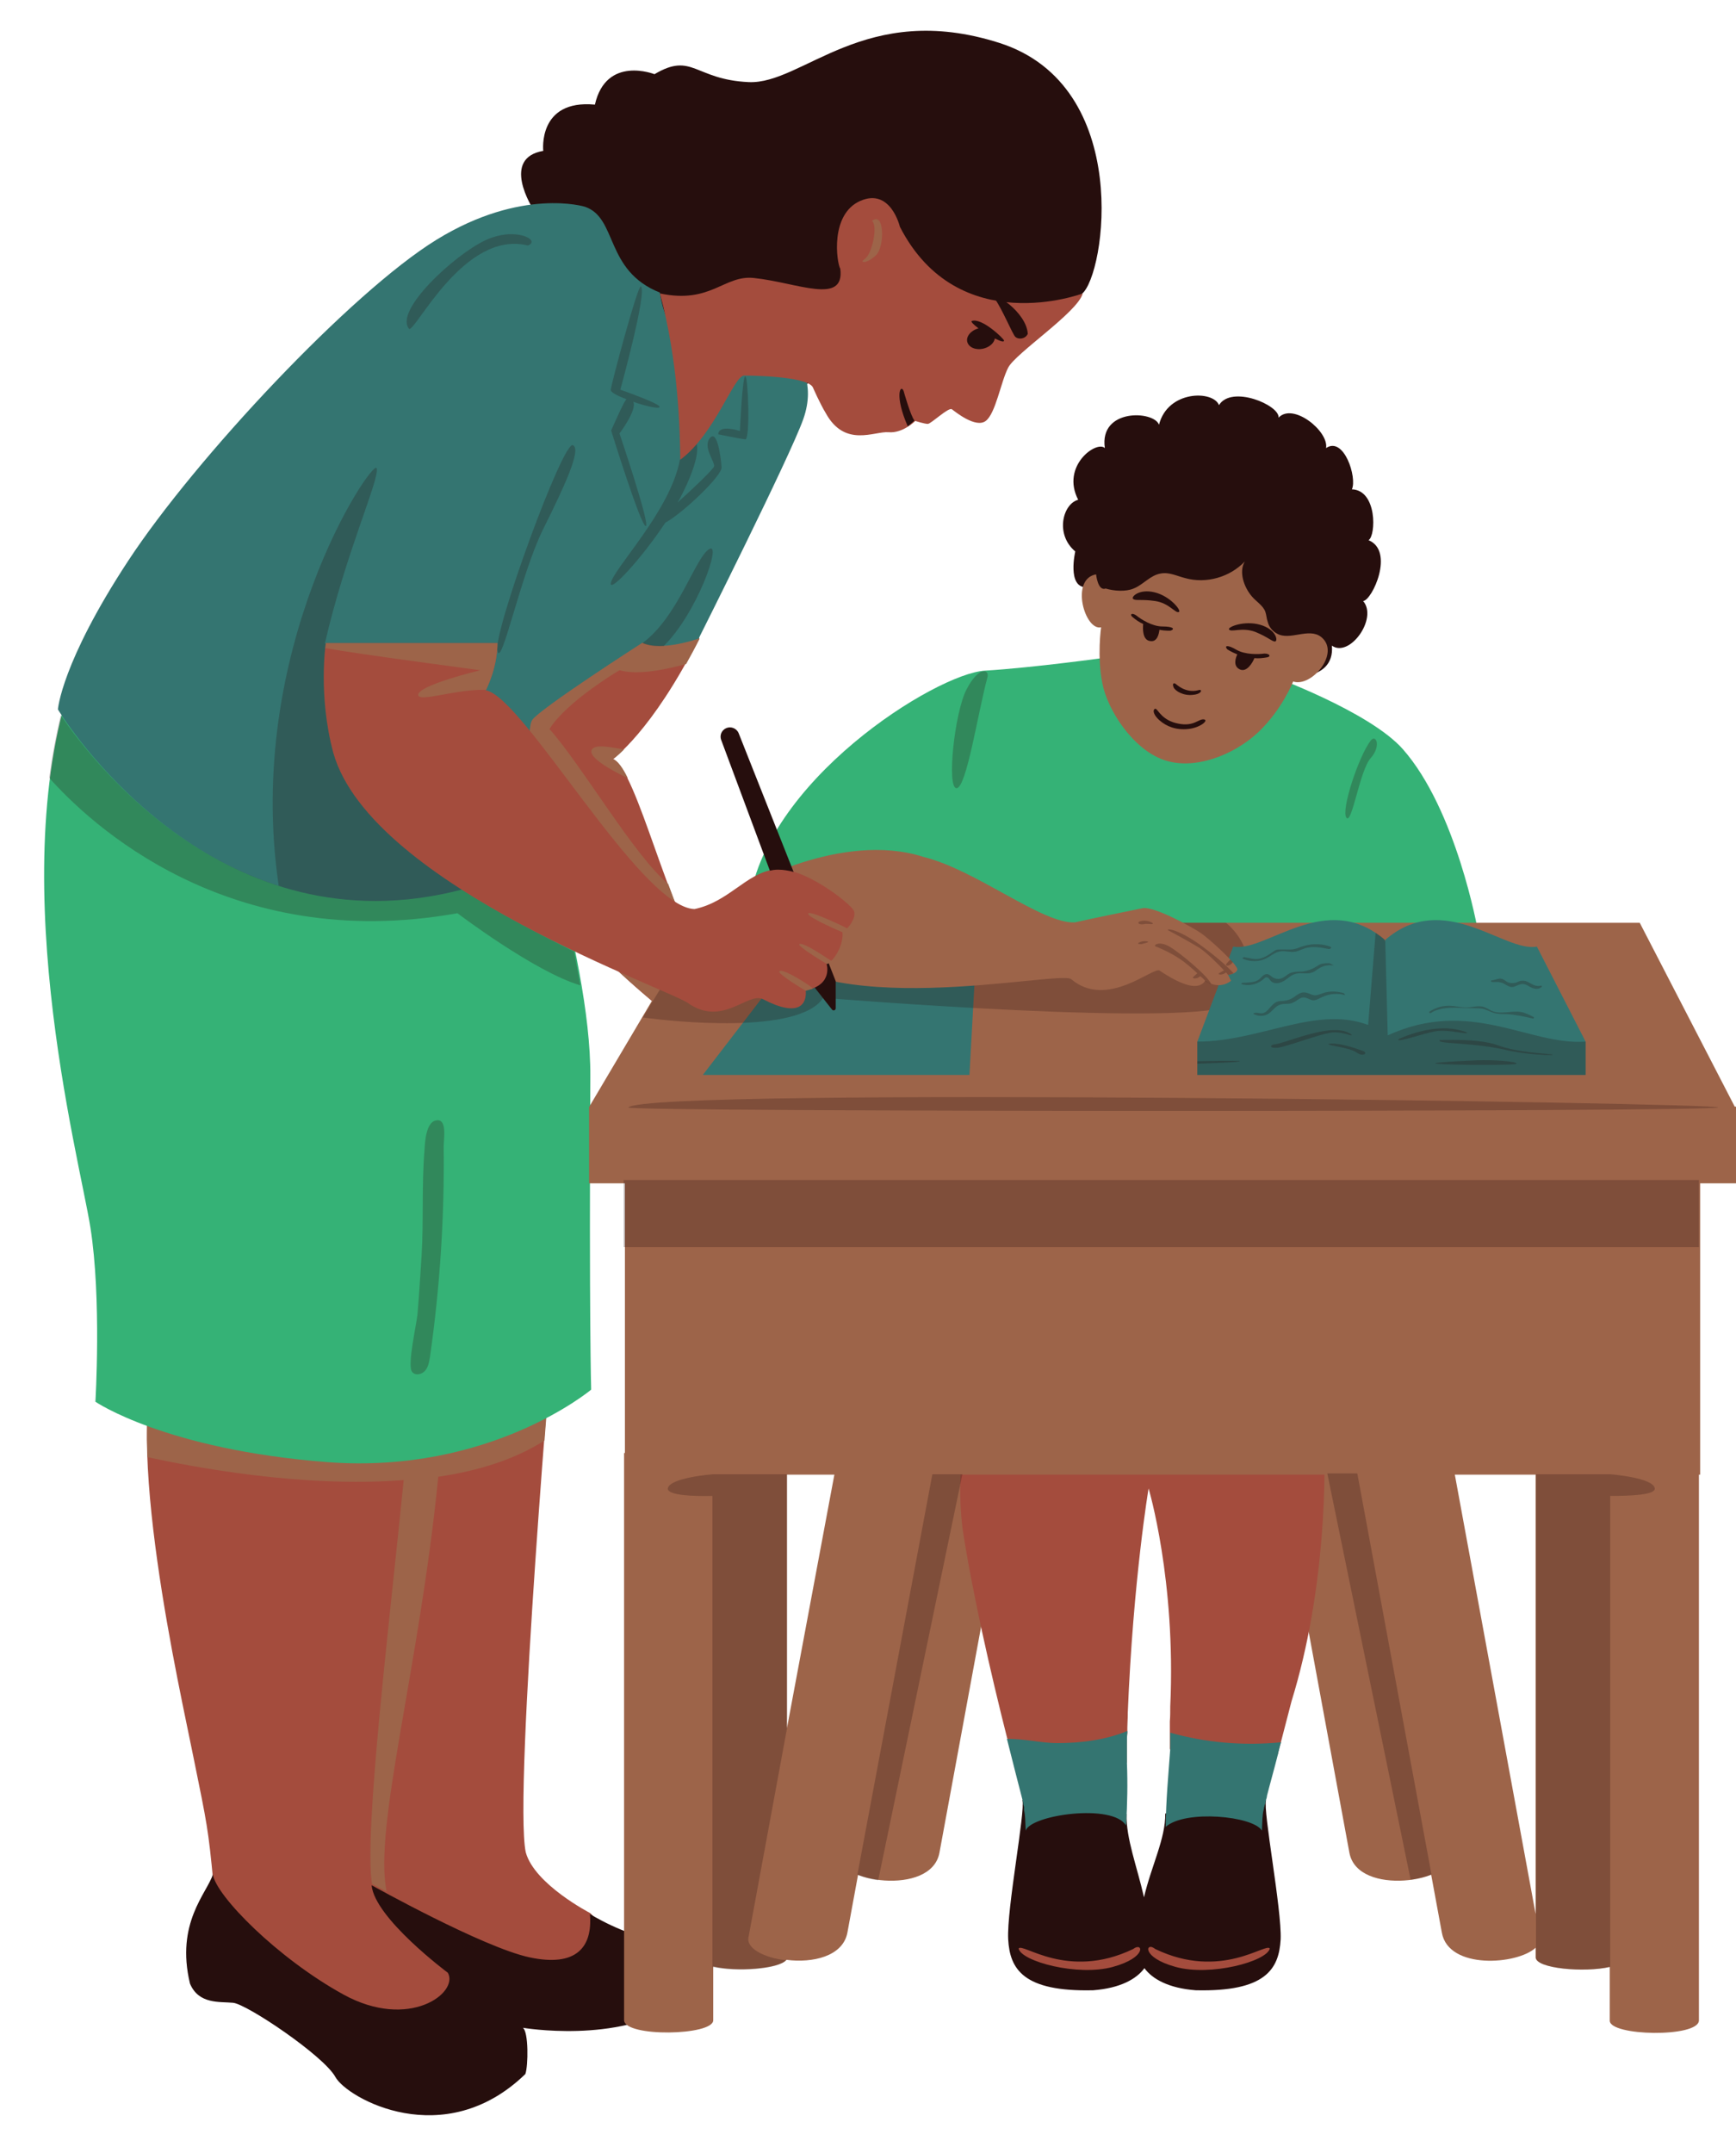 <?xml version="1.0" encoding="UTF-8" standalone="no"?><svg xmlns="http://www.w3.org/2000/svg" xmlns:xlink="http://www.w3.org/1999/xlink" fill="#000000" height="516.5" preserveAspectRatio="xMidYMid meet" version="1" viewBox="-10.6 -7.4 416.7 516.5" width="416.7" zoomAndPan="magnify"><g id="change1_1"><path d="M122.5,307.2c0,0-9.9,115.7-6.9,129.8c2.1,7.7,15.5,14.6,15.5,14.6c8,8.8,16.8,12.2,5,16.5 c-13.3,4.9-54.2,14-61.8,10.7s-32.6-22.1-33.7-34.7c-1.2-12.6-1.5-13.9-4.7-29.6c-3.1-15.7-17.5-77.8-8.1-98.5 C37.3,295.3,122.5,307.2,122.5,307.2z" fill="#a44c3d"/></g><g id="change2_1"><path d="M82.8,307.6c16.3,1.1,29.9,2,39.4,3.7c-0.4,5.2-1.2,14.9-2.1,26.9c-7.2,4.6-16,7.3-25.5,8.7 c-4.5,45.6-15.6,84.3-12.4,99.5l-3.5-1.8c-2-12.2,4.2-62.7,7.6-96.9c-24.5,1.9-50.8-3.2-61.5-5.5c-0.4-10.9,0.3-20.4,3-26.4 c0.3-0.7,0.7-1.4,1.2-2C42,309.8,60.4,306.1,82.8,307.6z M191.4,437.9c-1.8,6,21.5,9.9,23.5-0.8c0,0,0,0,0,0L235.2,327l-22.6-4.2 L191.4,437.9z M336.8,437.9l-21.2-115.1L293,327l20.3,110.1c0,0,0,0,0,0C315.3,447.8,338.6,443.9,336.8,437.9z" fill="#9d6449"/></g><g id="change3_1"><path d="M113.6,170.4c0,0,17.7,51.1,17.5,80.4c-0.3,58.6,0.2,75.2,0.2,75.2s-24.2,20.3-63.2,17.4 c-39-3-55.8-14.5-55.8-14.5s1.5-24.8-1.2-41.8C8.4,270-10.6,199.4,8.2,151.5S110.4,150.6,113.6,170.4z M255.4,150.3 c0,0-17.9,2.5-29.6,3.2c-11.7,0.7-53.3,26.6-56.7,56.7c0,0,31.8,11.6,47.4,10.2s127.6-4.7,127.6-4.7s-5.1-28.8-18-43.4 c-8.1-9.1-31.9-17.7-31.9-17.7" fill="#35b276"/></g><g id="change4_1"><path d="M151.9,473.4c-14.2,9.6-37,5.7-37,5.7c1.4,0.9,1.3,9.2,0.6,11.1c-19.5,18.9-42.8,5.8-45.6,0.7 c-2.8-5.1-21.4-17.6-24.6-17.8c-3.2-0.3-8.2,0.4-10.3-4.6c-3.5-14.6,4.1-21.7,5.5-26.2c0.7,5.1,15.5,20.1,31.3,28.8 c15.8,8.7,27.8-0.4,25.1-5.2c0,0-17.6-13.1-18.3-21c0,0,26.7,14.9,37.9,17.3s15.2-2.4,14.5-10.4c0,0,8.1,5.1,16.2,6.3 C153.4,458.8,152.9,471,151.9,473.4z M229.3,2.9c-32.3-10.3-47.2,10-60.2,9.4s-13.5-7.3-22.6-1.9c0,0-11.6-4.6-14.3,7.3 c-13.8-1.3-12.4,11.1-12.4,11.1c-10,1.7-3.1,13.2-1.7,15.1c1.4,1.9,7.2,33.5,36.9,42c29.7,8.5,43.9-15.4,53.9-12.1 s30.3-2.2,40.2-10.7C254.7,58.6,261.5,13.2,229.3,2.9z M293.3,424.5l-24.2,3.2c0.1,6-3.4,12.7-5.1,20.1c-1.7-7.5-4.3-14-4.2-20 l-25-3.3c0.8,2.4-3.8,26.2-3.4,33.4c0.4,7.1,3.6,12.6,20.4,12.2c6.5-0.5,10.4-2.7,12.3-5.3c1.9,2.6,5.8,4.8,12.3,5.3 c16.8,0.4,20-5.1,20.4-12.2C297.1,450.7,292.5,426.9,293.3,424.5z" fill="#260e0d"/></g><g id="change1_2"><path d="M157.1,145.9c-11.2,22.2-20.6,28.8-20.6,28.8c5.8,2.4,13.9,39.1,21.6,46.7l-2.5,19c0,0-43-30.7-46.7-58 C105.2,155.3,150.6,127.3,157.1,145.9z M296.1,413.5C296.1,413.4,296.1,413.4,296.1,413.5c1-3.8,2.1-8.1,3.3-12.7 c8.4-27.2,8.3-55.6,7.7-66h-85.4c0,0-3,9.5-1.3,24.2c2.1,14.3,6.8,35.1,10.8,50.8c0.3-0.1,0.4,0.2,0.7,0.4c4.6,2.9,8.4,6.9,13.3,9.1 c0.6,0.3,1.3,0.5,2,0.5c1,0,1.9-0.4,2.9-0.8c1.4-0.6,2.9-0.9,4.4-1.1c0.9-0.1,1.8-0.1,2.5-0.5c1.1-0.5,1.8-1.6,2.9-1.9 c0-0.1,0-0.2,0-0.4c0,0,0-0.1,0-0.1c0-0.1,0-0.2,0-0.3c0-0.1,0-0.1,0-0.2c0-0.1,0-0.3,0-0.4c0-0.1,0-0.1,0-0.2c0-0.2,0-0.4,0-0.7 c0-0.1,0-0.2,0-0.3c0-0.1,0-0.3,0-0.4c0-0.2,0-0.3,0-0.5c0-0.1,0-0.2,0-0.4c0-0.2,0-0.4,0-0.6c0,0,0-0.1,0-0.2c0-0.8,0-1.6,0.1-2.5 c0-0.1,0-0.2,0-0.2c0-0.3,0-0.6,0-0.9c0,0,0-0.1,0-0.1c0-1,0.1-2,0.1-3.1c0-0.1,0-0.2,0-0.4c1.3-32,5-53.9,5-53.9s6.6,22,5.2,52.3 c0,1.3,0,2.5-0.1,3.6c0,0.3,0,0.5,0,0.8c0,0.5,0,1,0,1.4c0,0,0,0.1,0,0.1c0,0.2,0,0.4,0,0.6c0,0,0,0,0,0c0,0.2,0,0.4,0,0.6 c0,0,0,0,0,0c0,0.2,0,0.4,0,0.5c0,0,0,0.1,0,0.1c0,0.1,0,0.3,0,0.4c0,0,0,0.1,0,0.1c0,0.1,0,0.2,0,0.4c0,0.1,0,0.1,0,0.2 c0,0.1,0,0.2,0,0.3c0,0.1,0,0.1,0,0.2c0,0.1,0,0.2,0,0.2c0,0.1,0,0.2,0,0.3c0,0,0,0.1,0,0.1c0,0.1,0,0.2,0,0.3 c1.2,1.9,2.9,3.9,4.8,5.1c1.4,0.8,3,1.2,4.5,1.6c1.8,0.4,3.6,0.8,5.4,0.4c1.2-0.3,2.2-0.9,3.2-1.5c1.3-0.8,2.7-1.6,4-2.4 C293.4,414.7,294.6,413.9,296.1,413.5z" fill="#a44c3d"/></g><g id="change2_2"><path d="M139.2,172.4c-1.7,1.7-2.6,2.3-2.6,2.3c1.1,0.5,2.3,2.1,3.5,4.6c0,0-9.6-4.4-8.7-6.7 C132,170.9,136.5,172,139.2,172.4z M405.8,258.1L383,214H156.7l-1.7,2.9c-1.8-3.3-3.5-7.5-5.2-12.2c-8.3-7-20.4-28-28.5-37.2 c4.2-6.7,16.8-14.1,16.8-14.1c4.6,1.3,11.6-0.3,16-1.5c1-1.8,2.1-3.8,3.2-6c-5.1-14.6-34-0.6-44.6,19.2l0,0 c-0.1,0.2-0.2,0.3-0.2,0.5c-0.1,0.1-0.1,0.3-0.2,0.4c-0.1,0.2-0.2,0.5-0.3,0.7c-0.1,0.1-0.1,0.2-0.2,0.4c-0.1,0.2-0.2,0.5-0.3,0.7 c-0.1,0.1-0.1,0.2-0.2,0.4c-0.1,0.2-0.2,0.5-0.3,0.7c0,0.1-0.1,0.2-0.1,0.3c-0.1,0.3-0.2,0.5-0.3,0.8c0,0.1-0.1,0.2-0.1,0.3 c-0.1,0.3-0.2,0.5-0.3,0.8c0,0.1-0.1,0.2-0.1,0.3c-0.1,0.3-0.2,0.6-0.2,0.9c0,0.1,0,0.2-0.1,0.2c-0.1,0.3-0.2,0.6-0.2,0.9 c0,0.1,0,0.1,0,0.2c0,0,0,0,0,0c-0.7,3-0.9,6-0.5,9c2.6,18.8,23.8,39.2,36.8,50.1l-15.1,25.5v18.3h8.6v69.9h258.1v-69.9h8.6V258.1z" fill="#9d6449"/></g><g id="change5_1"><path d="M158.1,250.5l22.3-29h43.3l-1.6,29H158.1z M270.3,408.3c0,0.1,0,0.2,0,0.2c0,0,0,0,0,0c0,0.2,0,0.4,0,0.6 c0,0,0,0,0,0c0,0.2,0,0.4,0,0.5c0,0,0,0.1,0,0.1c0,0.1,0,0.3,0,0.4c0,0,0,0.1,0,0.1c0,0.1,0,0.2,0,0.4c0,0.1,0,0.1,0,0.2 c0,0.1,0,0.2,0,0.3c0,0.1,0,0.1,0,0.2c0,0.1,0,0.2,0,0.2c0,0.1,0,0.2,0,0.3c0,0,0,0.1,0,0.1c0,0.1,0,0.2,0,0.3 c-0.5,6.9-1,12-1.1,18.7c4.7-4.2,21.1-2.6,23.1,0.9c0.1-2.1,0.1-3.8,0.4-4.9c0-0.1,0.1-0.3,0.1-0.5c0,0,0-0.1,0-0.1 c0-0.1,0-0.1,0.1-0.2c0,0,0-0.1,0-0.1c0-0.1,0-0.2,0.1-0.3c0,0,0-0.1,0-0.1c0-0.1,0.1-0.2,0.1-0.3c0,0,0-0.1,0-0.1 c0-0.1,0.1-0.2,0.1-0.4c0,0,0-0.1,0-0.1c0.1-0.3,0.2-0.6,0.3-1c0-0.1,0-0.1,0-0.2c0.6-2.4,1.6-5.9,2.7-10.2c0,0,0-0.1,0-0.1 c0.2-0.8,0.4-1.7,0.7-2.6C287.9,411.5,278.8,410.7,270.3,408.3z M259.7,430.6c0.3-5.4,0.4-10,0.2-15.1c0-0.1,0-0.2,0-0.4 c0,0,0-0.1,0-0.1c0-0.1,0-0.2,0-0.3c0-0.1,0-0.1,0-0.2c0-0.1,0-0.3,0-0.4c0-0.1,0-0.1,0-0.2c0-0.2,0-0.4,0-0.7c0-0.1,0-0.2,0-0.3 c0-0.1,0-0.3,0-0.4c0-0.2,0-0.3,0-0.5c0-0.1,0-0.2,0-0.4c0-0.2,0-0.4,0-0.6c0,0,0-0.1,0-0.2c0-0.8,0-1.6,0.1-2.5c0-0.1,0-0.2,0-0.2 c0-0.1,0-0.2,0-0.2c-5.4,2.2-11.2,2.9-16.9,2.9c-3.7,0-8.1-1.1-12-1c1.6,6.3,2.9,11.5,3.7,14.5c0,0,0,0,0,0c0,0.2,0.1,0.3,0.1,0.5 c0,0,0,0,0,0c0,0.1,0.1,0.2,0.1,0.4c0,0.1,0,0.1,0,0.2c0,0.1,0,0.2,0.1,0.3c0,0,0,0.1,0,0.1c0,0.1,0,0.2,0.1,0.2c0,0,0,0.1,0,0.1 c0,0.1,0,0.1,0,0.2c0,0,0,0.1,0,0.1c0,0.1,0,0.1,0,0.2c0,0,0,0.1,0,0.1c0,0.1,0,0.1,0,0.2c0.3,1.1,0.3,2.8,0.4,4.9 C236.8,428,256.6,425.2,259.7,430.6z" fill="#347571"/></g><g id="change4_2"><path d="M225.1,214h58.6c7.1,6,6.7,15.4,1.6,19.4c-7.6,6-98.3-1.4-98.3-1.4 c-5.8,8.9-36.3,5.7-43.3,4.7l7.6-12.4C166.9,223.6,200.1,218,225.1,214z" fill="#260e0d" opacity="0.25"/></g><g id="change5_2"><path d="M370,242.5v8h-40h-8.1h-45.1v-8l8.6-22.8c7.8,1.5,22.3-13.8,36.4-1.6l0.1,0.4v-0.4 c14.1-12.2,28.6,3.1,36.4,1.6L370,242.5z M119.5,198.2c-2.4-7.5-4.1-30.1-2.4-32.8c1.7-2.7,26.5-18.6,26.5-18.6 c4.6,2.2,13.5-1,13.5-1s21.9-43.6,25.1-52.6s-1.4-14-1.4-14s-16.5-2.4-23.9-3.1c-7.5-0.7-9.1-13.3-9.1-13.3 c-13.3-5.3-10.1-17.9-18-20.6c0,0-15.1-4.7-35.6,7.9s-57.9,52.5-74,77S3.3,162.8,3.3,162.8s30.4,50.7,83.7,45.6 C107,206.4,119.5,198.2,119.5,198.2z" fill="#347571"/></g><g id="change4_3"><path d="M370,242.5v8h-40h-8.1h-45.1v-8c15.1,0,28.4-8.7,41-4l1.8-22.1c0.7,0.5,1.5,1,2.2,1.7 l0.1,0.4v-0.4c0,0,0,0,0,0l0.6,22.9C342.4,231.9,356.5,243.5,370,242.5z M140.2,258.3c-1.1,1.1,260.5,1.1,261.6,0 S145.4,253.3,140.2,258.3z M397.3,275.7H139.1v16.1h258.1V275.7z" fill="#260e0d" opacity="0.25"/></g><g id="change2_3"><path d="M286.4,225.2c-0.2,1.1-2.2,1.3-2.2,1.3l0.7,1.4c0,0-2.6,2.4-6.2,0c-1.5,2.3-5.2,1.4-10.9-2.4 c-1.3-1.3-12.6,9.4-21.3,2c-3.1-2.2-61.7,11.1-76-9.9c-2.6-5-3-11.9-3-11.9s23.8-13.9,43.6-7.5c12.6,3.1,28.5,16.1,36.3,15.7 c3.8-0.9,13.4-2.8,16.2-3.4c2.8-0.6,12.2,4.7,13.8,5.8C279.1,217.3,286.6,224.1,286.4,225.2z M178.3,407.2V326H157v15.2h-17.8v136.1 c0.2,4.1,21.4,3.7,21.4,0v-12.9c5.5,1.3,15.8,0.6,17.6-1.6c6.2,0.8,13.5-0.8,14.6-6.5c0,0,0,0,0,0l20.3-110.1l-22.6-4.2L178.3,407.2 z M379.4,341.1V326h-21.4v125.8L337.8,342l-22.6,4.2l20.3,110.1c0,0,0,0,0,0c1.6,8.9,18.1,7.7,22.5,3.6v2.3c0,2.7,11.8,3.7,17.8,2.3 v12.9c0,3.7,21.1,4.1,21.4,0V341.1H379.4z" fill="#9d6449"/></g><g id="change4_4"><path d="M250.1,133.5c-4.6,0-2.6-8.6-2.6-8.6c-4.9-4.1-3-11.4,0.7-12.4c-4.2-8.1,4.4-14.3,6.4-12.4 c-1.4-9.6,11.8-9,13-5.6c2.1-8.3,13-8.3,14.4-4.7c3-4.9,14.6,0,14.3,3c3.5-3.7,12.1,3.3,11.4,7.3c4.3-2.9,7.5,7.1,6.2,9.9 c6.1,0.2,5.8,11.1,4,12.2c6.3,2.6,0.9,14.4-1.3,14.6c3.6,4.2-3.3,13.7-7.5,10.7c0.8,9.1-11.8,7.5-11.8,7.5 M184.6,217.8 c-1.1,0.7-2.2,1.4-3.3,2.2l3.7,9.6l4.1,5.2c0.3,0.4,0.9,0.2,0.9-0.3v-6.5c0,0-1.9-4.8-4.2-10.7C185.5,217.4,185,217.5,184.6,217.8z" fill="#260e0d"/></g><g id="change4_5"><path d="M100.3,206c-0.1,0-0.3,0.1-0.4,0.1c2.7-0.7,5.2-1.5,7.4-2.2c0.2-0.8,0.4-1.6,0.3-2.4 c-0.1-1.7-1.1-3.3-2.1-4.8c-3-4.5-6.1-8.9-9.2-13.3c-1.8-2.5-3.6-5-5.9-7.1c-1.6-1.4-3.4-2.5-4.7-4.2c-1.4-1.8-2.1-4-3.6-5.7 c-1.1-1.2-2.6-2.1-3.7-3.4c-1.2-1.5-1.6-3.5-2.2-5.4c-0.7-2-1.6-3.9-2.9-5.6c-0.6-0.8-1.5-1.7-2.5-1.5l-3.4-3.6 c5-21.8,13.3-39.7,12.4-42c-1-2.2-31.9,43.3-23.5,100.2c-29.8-9.4-48.1-34.7-52.3-40.9c-1.2,4.9-2.1,9.9-2.8,15 c9.5,10.7,42.8,42.4,98,32.5c0,0,18.6,14.1,29.5,17.3c-0.5-2.7-1-5.4-1.5-8.1C118.8,216.7,109.2,211.7,100.3,206z M56.9,205.3 c0.4,0.1,0.7,0.2,1.1,0.3C57.6,205.5,57.3,205.4,56.9,205.3z M59.8,206.1c0.4,0.1,0.8,0.2,1.2,0.3C60.6,206.3,60.2,206.2,59.8,206.1 z M62.9,206.9c0.4,0.1,0.7,0.2,1.1,0.2C63.6,207.1,63.3,207,62.9,206.9z M95.9,267.7c0.2,16.9-0.9,33.8-3.3,50.5 c-0.2,1.2-0.4,2.4-1.2,3.3c-0.8,0.9-2.4,1.2-3.1,0.2c-1.2-1.5,1.1-11.5,1.3-13.7c0.4-4.7,0.7-9.5,1-14.2c0.5-8.4,0-17,0.7-25.4 c0.1-1.6,0.3-6.6,2.8-7C96.8,260.9,95.9,265.8,95.9,267.7z M325.1,241.9c0.3-0.1,9.1-4.5,16.4-1.6c0.6,0.7-4.3-0.8-7.4-0.3 S324.3,243,325.1,241.9z M349,243.4c4.8,1.8,12.4,2,13.1,2.2c0.7,0.3-6.4,0.1-11.7-1.2c-8.3-1.8-16.8-1.3-15.3-2.3 C335.1,242.2,344.2,241.6,349,243.4z M353.4,247.8c-0.5,0.5-19.7,0.3-19.5-0.1c0.2-0.3,9.7-0.7,9.7-0.7 C348,246.8,353.8,247.3,353.4,247.8z M309.3,240.3c-2.8,0.2-11.6,3.7-13.6,3.7s-1-0.8-0.6-0.8c3.2-0.3,14.3-5.7,18.7-2.4 C314.2,241.5,312.1,240.1,309.3,240.3z M316.7,244.8c1,0.4,0,1.5-1.7,0.3c-1.7-1.2-6.7-1.6-6.8-2 C310.6,242.4,316.7,244.8,316.7,244.8z M287,247.2c0.2,0.3-10.2,0.6-10.2,0.6v-0.6C277.1,247.2,286.8,247,287,247.2z M296.8,233.6 c-1.2,0.3-1.9,1.5-2.9,2.2c-1.1,0.7-2.6,0.7-3.7,0c0.7-0.5,1.4,0,2.2-0.1c1.4-0.2,2-2.1,3.4-2.7c0.6-0.3,1.3-0.2,1.9-0.3 c0.8-0.1,1.6-0.4,2.2-0.8c0.7-0.5,1.4-1.1,2.3-1.2c1-0.1,1.8,0.6,2.8,0.7c0.7,0,1.3-0.3,1.9-0.5c1.6-0.6,3.5-0.5,5.1,0 c0.2,0.1,0.2,0.6,0.4,0.5c-1.8-0.6-3.9-0.4-5.6,0.4c-0.7,0.3-1.4,0.8-2.2,0.8c-0.8-0.1-1.5-0.7-2.3-0.7c-1,0-1.7,1-2.7,1.3 C298.8,233.6,297.8,233.3,296.8,233.6z M292.9,227.3c-1.4,1.4-3.6,2-5.5,1.4c-0.2-0.1,0.1-0.3,0.3-0.3c1.3-0.1,2.8,0,3.9-0.8 c0.6-0.5,1.1-1.3,1.9-1.3c0.5,0,1,0.5,1.4,0.8c0.7,0.4,1.6,0.5,2.4,0.1c0.6-0.3,1.1-0.8,1.7-1.1c0.9-0.4,1.9-0.4,2.8-0.4 c1.2-0.1,2.4-0.5,3.4-1.1c0.5-0.3,1-0.7,1.6-0.8c0.5-0.1,1-0.1,1.6-0.1c0.5,0,1,0.6,1.5,0.6c-1.4-0.3-2.8-0.1-4,0.7 c-0.5,0.3-0.9,0.7-1.5,0.9c-1.2,0.5-2.6,0-3.9,0.3c-0.8,0.2-1.4,0.6-2,1.1c-0.6,0.5-1.3,0.9-2,1.1s-1.6,0.1-2.1-0.5 c-0.3-0.3-0.5-0.9-1-0.8C293.3,226.9,293.1,227.2,292.9,227.3z M287.7,222.6c-0.1-0.1,0-0.2,0.2-0.3s0.3-0.1,0.4,0 c0.9,0.1,1.7,0.4,2.6,0.4c1.6,0,3-1,4.3-1.9c0.2-0.1,0.4-0.3,0.6-0.3c0.2-0.1,0.5-0.1,0.7-0.1c0.8,0,1.6,0,2.4,0 c0.4,0,0.8,0,1.2-0.1c0.5-0.1,1-0.3,1.5-0.5c2.2-0.8,4.6-0.9,6.8-0.2c0.2,0.1,0.4,0.1,0.5,0.3c0.1,0.2-0.3,0.4-0.5,0.4 c-2-0.4-4.1-0.8-6-0.1c-0.6,0.2-1.2,0.5-1.9,0.7c-1.3,0.3-2.7-0.3-4,0c-1.1,0.2-2,1-3.1,1.6C291.7,223.4,289.5,223.4,287.7,222.6z M332.4,235.4c1.4-1,3.1-1.5,4.7-1.5c1.6,0,3.2,0.5,4.8,0.4c1.2-0.1,2.5-0.5,3.7-0.1c0.6,0.2,1.2,0.6,1.8,0.9c2.2,1,4.8-0.1,7.1,0.3 c1.1,0.2,2,0.7,3,1.2c0.3,0.2,0,0,0,0.4c-2.2-0.5-4.4-1-6.6-1.1c-0.9,0-1.7,0-2.6-0.2c-0.9-0.2-1.7-0.7-2.7-1 c-0.7-0.2-1.5-0.2-2.3-0.2c-1,0-2-0.1-3-0.1c-2.4-0.1-5-0.1-7.1,1C332.9,235.7,332.6,235.8,332.4,235.4z M347.3,228.1 c0-0.1,0-0.2,0.1-0.3c0.8,0,1.5-0.5,2.3-0.4c0.6,0.1,1,0.5,1.5,0.8c0.6,0.3,1.2,0.3,1.9,0.2c0.5-0.1,1-0.5,1.6-0.5 c0.8-0.1,1.5,0.3,2.2,0.7s1.5,0.7,2.3,0.5c0-0.1,0.3,0,0.3,0.1c0,0.1,0,0.1-0.1,0.2c-0.4,0.4-1,0.5-1.6,0.4 c-0.6-0.1-1.1-0.4-1.6-0.7c-0.5-0.3-1.1-0.5-1.6-0.4c-0.8,0.1-1.5,0.7-2.3,0.7c-1,0-1.8-1-2.8-1.1 C348.7,228,347.9,228.4,347.3,228.1z M277.5,219.3c4.8,3.5,7.2,5.9,8,6.8c-0.6,0.3-1.3,0.4-1.3,0.4s-0.2-0.2-0.5-0.6 c-0.8,0.7-2.1,0.6-1.7,0.2l1.2-0.7c-1.4-1.5-4.1-4.2-5.9-5.4c-2.6-1.6-7.3-4.1-7.3-4.1C268.8,215.3,271.6,215.1,277.5,219.3z M277.5,226.8c-0.8,0.8-2.1,0.6-1.7,0.2l1-0.9c-1.3-1.2-3-2.7-4.3-3.5c-2.3-1.6-5.6-2.9-5.6-2.9c-0.9-0.2,0.6-1.5,3.2,0 c2.6,1.5,9.5,7.3,10,9c-0.5-0.2-0.9-0.4-1.4-0.7C278.7,227.9,278.3,227.4,277.5,226.8z M283.8,223.8l0.9-1l0.6,0.6 C284.7,224.5,283.3,224.5,283.8,223.8z M266,214c0.6,0.6-1.2,0.1-1.9,0.3c-0.8,0.2-2-0.1-1.2-0.6C263.9,213.3,265.1,213.5,266,214z M264.9,218.5c0.5,0.1-0.7,0.4-1.1,0.5c-0.4,0.2-1.6,0.1-1.1-0.2C263.4,218.4,264.2,218.3,264.9,218.5z M148.7,147.6 c-1.8,0.1-3.7-0.1-5.1-0.7c8.7-6.4,12.7-20.7,16.1-22.6C162.7,122.7,156.6,139.9,148.7,147.6z M126.9,99.4c2.1,0.9-1.7,9.3-7.2,20.3 c-5.4,11-10,33.5-10.9,29C107.8,144.1,124.5,98.4,126.9,99.4z M87.6,71.5c-3.7-4.3,10.8-17.7,18.2-21.2c7.3-3.5,13.6,0,10.3,1.2 C100.8,47.7,89.1,72.3,87.6,71.5z M139.8,88.4L139.8,88.4c-2.1-0.8-3.9-1.7-3.8-2.3c0.2-1.6,6.3-24.5,7.2-24.8 c1.7,0.9-4.9,24.8-4.9,24.8s10.1,3.5,9.4,4.2c-0.4,0.4-3.4-0.3-6.3-1.3c1,1.9-3.3,7.6-3.3,7.6s7.5,22.2,6.3,22.2 c-1.2,0-8.3-22.9-8.3-22.9S139.4,88.3,139.8,88.4z M149.1,118c-5.7,8.6-13.2,16.7-13.1,14.6c0.5-3.5,14.3-17.3,16.6-29.7l4-3.9 c0,0,1.4,2.9-4,13.2c-0.2,0.3-0.4,0.7-0.6,1c3.8-3.4,8.6-8,8.8-8.7c0.3-1-2.8-4.7-1-6.8c1.7-2.1,2.6,4.2,2.8,7 C162.8,106.7,153.2,115.8,149.1,118z M168.3,98c-1.2-0.1-6.5-1.2-6.5-1.2c0.1-2.5,5.2-0.8,5.2-0.8s0.6-13.3,1.3-13.1 C169,83,169.5,98.1,168.3,98z M226.4,155.2c-2.2,8-5,26.5-7.4,26.5s-0.5-18.1,2.4-23.7S227,153,226.4,155.2z M312.6,188.8 c-1.4-1.7,2.9-14.7,5.8-18.5c1.3-1.7,2.6,1.3,0,4.2C315.8,177.4,313.9,190.5,312.6,188.8z M315.2,346.1l17.8,96.2 c-1.4,0.6-3.2,1-5,1.3l-20-97.5H315.2z M213.2,346.3h7.2l-20.2,97.4c-1.8-0.2-3.5-0.7-5-1.3L213.2,346.3z M160.5,346.3h17.8v61 l-9.2,49.9c-0.8,2.8,3.7,5.1,8.9,5.7c-1.8,2.2-12,2.9-17.6,1.6v-113c-4.5,0.1-10.8-0.1-10.7-1.8 C150.1,347.1,160.5,346.3,160.5,346.3z M386.6,349.7c0.2,1.6-6.2,1.8-10.7,1.8v113c-6.1,1.4-17.8,0.5-17.8-2.3V346.3h17.8 C375.9,346.3,386.3,347.1,386.6,349.7z" fill="#260e0d" opacity="0.25"/></g><g id="change1_3"><path d="M67.6,146.9c1.6,0,41.2,0,41.2,0c0,6-2.8,11.3-2.8,11.3c9.1,1.6,37.1,52.1,50.1,52.5 c8.2-1.7,12.3-8.5,19.1-9.5c6.8-1,18.2,8.1,19.1,9.8s-1.5,4.7-2.7,5.2c0.4,2.7-1.8,7-3.8,7.6c0,0,1.7,5.1-5,6.4 c0.3,3.2-1.5,6.7-10.3,2.1c-3.6-1.7-9.5,6.5-17.6,1.2c-3-3-76.4-28-85.5-60.3C65.7,159.4,67.6,146.9,67.6,146.9z M170.4,59.3 c-7.2-0.8-10.3,6.3-22.6,3.7c4.5,16.5,4.8,33.1,4.9,39.9c8.4-6.3,12.8-20.1,15.3-20.2c0,0,15,0,16.5,2.8c0,0,1.7,3.9,3.1,6.2 c4.6,8.4,11.7,4.3,15.1,4.6s6.4-2.7,6.4-2.7s2.2,0.7,3,0.7s5-4.1,5.8-3.5c0.8,0.6,5.7,4.6,8.1,2.8c2.4-1.8,3.6-9.3,5.4-12.8 s16.7-13.3,17.9-17.8c0,0-29.9,11.3-43.9-16c0,0-2.2-9.4-9.5-6.2c-7.3,3.2-5.7,14.7-4.8,16.3C192.2,65.9,180.8,60.4,170.4,59.3z M256.5,464.5c8.4-2.3,7.2-6.1,4.9-4.3c-15.8,7.6-26.7-1.7-27.5-0.1C234.6,463.2,248.1,466.8,256.5,464.5z M294.2,460.1 c-0.8-1.6-11.7,7.7-27.5,0.1c-2.3-1.9-3.5,2,4.9,4.3C280,466.8,293.4,463.2,294.2,460.1z" fill="#a44c3d"/></g><g id="change2_4"><path d="M184.5,229.8c-0.4,0.1-1.2,0.4-1.7,0.5c0,0-7.1-4.2-6.3-4.7C177.4,224.8,184.9,229.7,184.5,229.8z M183.4,211.9c0.3,1,8.3,4.4,8.3,4.4c0.2-0.1,0.9-0.6,1.2-0.9C192.8,215.3,182.9,210.5,183.4,211.9z M181.3,219.1 c-0.8,0.4,6.6,4.8,6.6,4.8c0.3-0.1,0.9-0.5,1.2-0.7C188.9,223.2,182.3,218.5,181.3,219.1z M295.9,144.6c-1.1-0.6-1.9-1.6-2.2-2.8 c-0.3-0.8-0.3-1.7-0.6-2.5c-0.6-1.5-2.2-2.4-3.2-3.6c-1.9-2.2-3.2-5.9-1.7-8.4c-3.6,3.8-9.3,5.4-14.3,4c-2-0.5-3.9-1.5-5.9-1.1 c-2.5,0.4-4.2,2.7-6.5,3.6c-1.9,0.8-4.7,0.6-6.7,0c-1.9,0.7-2.3-3.4-2.3-3.4c-6.3,1.1-2.7,13.6,1.2,12.7c0,0-1,6.9,0.3,13.4 c1.2,6.4,7.3,15.8,14.7,18.4c7.3,2.6,16.8-1.1,22.7-6.6c5.8-5.5,8.4-12.2,8.4-12.2c4.4,1.5,11.5-6.9,6.7-10.7 C303.5,143.1,299,146.4,295.9,144.6z M104.7,153.4c0,0-29.5-3.9-37.2-5.3c0.1-0.8,0.1-1.2,0.1-1.2c1.6,0,41.2,0,41.2,0 c0,5.5-2.3,10.3-2.7,11.2c-7.3-0.2-15.9,3-16.3,1.3C89.3,157.1,104.7,153.4,104.7,153.4z M199.7,53.8c-2.1,2.1-4.3,2-2.7,0.9 c1.7-1.1,3.2-7.9,1.7-9.1C201.7,43.2,201.8,51.7,199.7,53.8z" fill="#9d6449"/></g><g id="change4_6"><path d="M293.6,150.3c-1.1,0.2-2.1,0.3-3.1,0.2c-0.4,1-1.8,3.5-3.5,2.7c-1.7-0.8-1-2.8-0.6-3.6c0,0,0,0,0,0 c-1.5-0.6-2.4-1.2-2.4-1.2c-0.8-0.9,0-1.2,2.2,0.1c2.1,1.2,5.3,1.1,6.7,0.9C294.2,149.4,294.5,150.1,293.6,150.3z M291.9,142.5 c-3.8-1.1-7.8,0.5-7.5,1.1c0.5,0.8,3.1-0.6,6.3,0.6c3.2,1.3,4.1,2.4,4.8,2.3C296.2,146.3,295.7,143.6,291.9,142.5z M266.7,136.8 c3.4,0.5,4.9,3.1,5.7,2.6c0.6-0.3-2.1-3.8-5.9-4.7c-3.8-0.9-5.7,1.2-5.1,1.6C262,136.8,263.3,136.3,266.7,136.8z M267.7,143.7 C267.7,143.7,267.7,143.7,267.7,143.7c1.6,0.3,2.7,0.2,2.7,0.2c1.1-0.4,0.6-1-2-1c-2.4,0-5.1-1.7-6.2-2.6c-1.1-0.8-1.7-0.3-1,0.3 c0.8,0.7,1.7,1.3,2.6,1.7c-0.1,1.1-0.2,3.9,1.7,4.1C267.2,146.7,267.6,144.6,267.7,143.7z M271.1,157.5c0.4,0.9,2.4,2.1,4.7,1.8 c2.2-0.2,2.3-1.5,1.2-1.1c-3.1,0.8-5.3-1.5-5.5-1.6C271,156.4,270.8,156.7,271.1,157.5z M278.4,165.2c-1.3-0.2-2.4,1.8-6.2,1 c-3.7-0.7-4.8-3.2-5.3-3.5c-0.5-0.3-1.3,0.8,0.8,2.7c1.7,1.5,4,2.4,6.9,2.1S279.6,165.4,278.4,165.2z M163.7,167.3L163.7,167.3 c-1.1,0.5-1.6,1.7-1.2,2.8l11.7,31.4c2.5-0.7,5.7,0.3,5.7,0.3l-13.2-33.3C166.2,167.3,164.8,166.8,163.7,167.3z M228.2,64.3 c1.8,2.5,4.2,8.4,4.9,9.1s2.4,0.6,3-0.7C235.8,67.4,227.5,62.2,228.2,64.3z M207.3,94.9l1.6-1.4c-0.9-1.1-2.5-6.7-2.6-7.1 C205.6,84.6,204,87.4,207.3,94.9z M222.7,69.6c-0.4,0.1,0.4,0.9,1.6,1.8c0,0,0,0-0.1,0c-1.8,0.5-3,2-2.6,3.3c0.4,1.3,2.1,2,4,1.5 c1.4-0.4,2.4-1.3,2.6-2.4c1.2,0.6,2.2,1,2.2,0.5C230.4,73.9,225.1,68.8,222.7,69.6z" fill="#260e0d"/></g></svg>